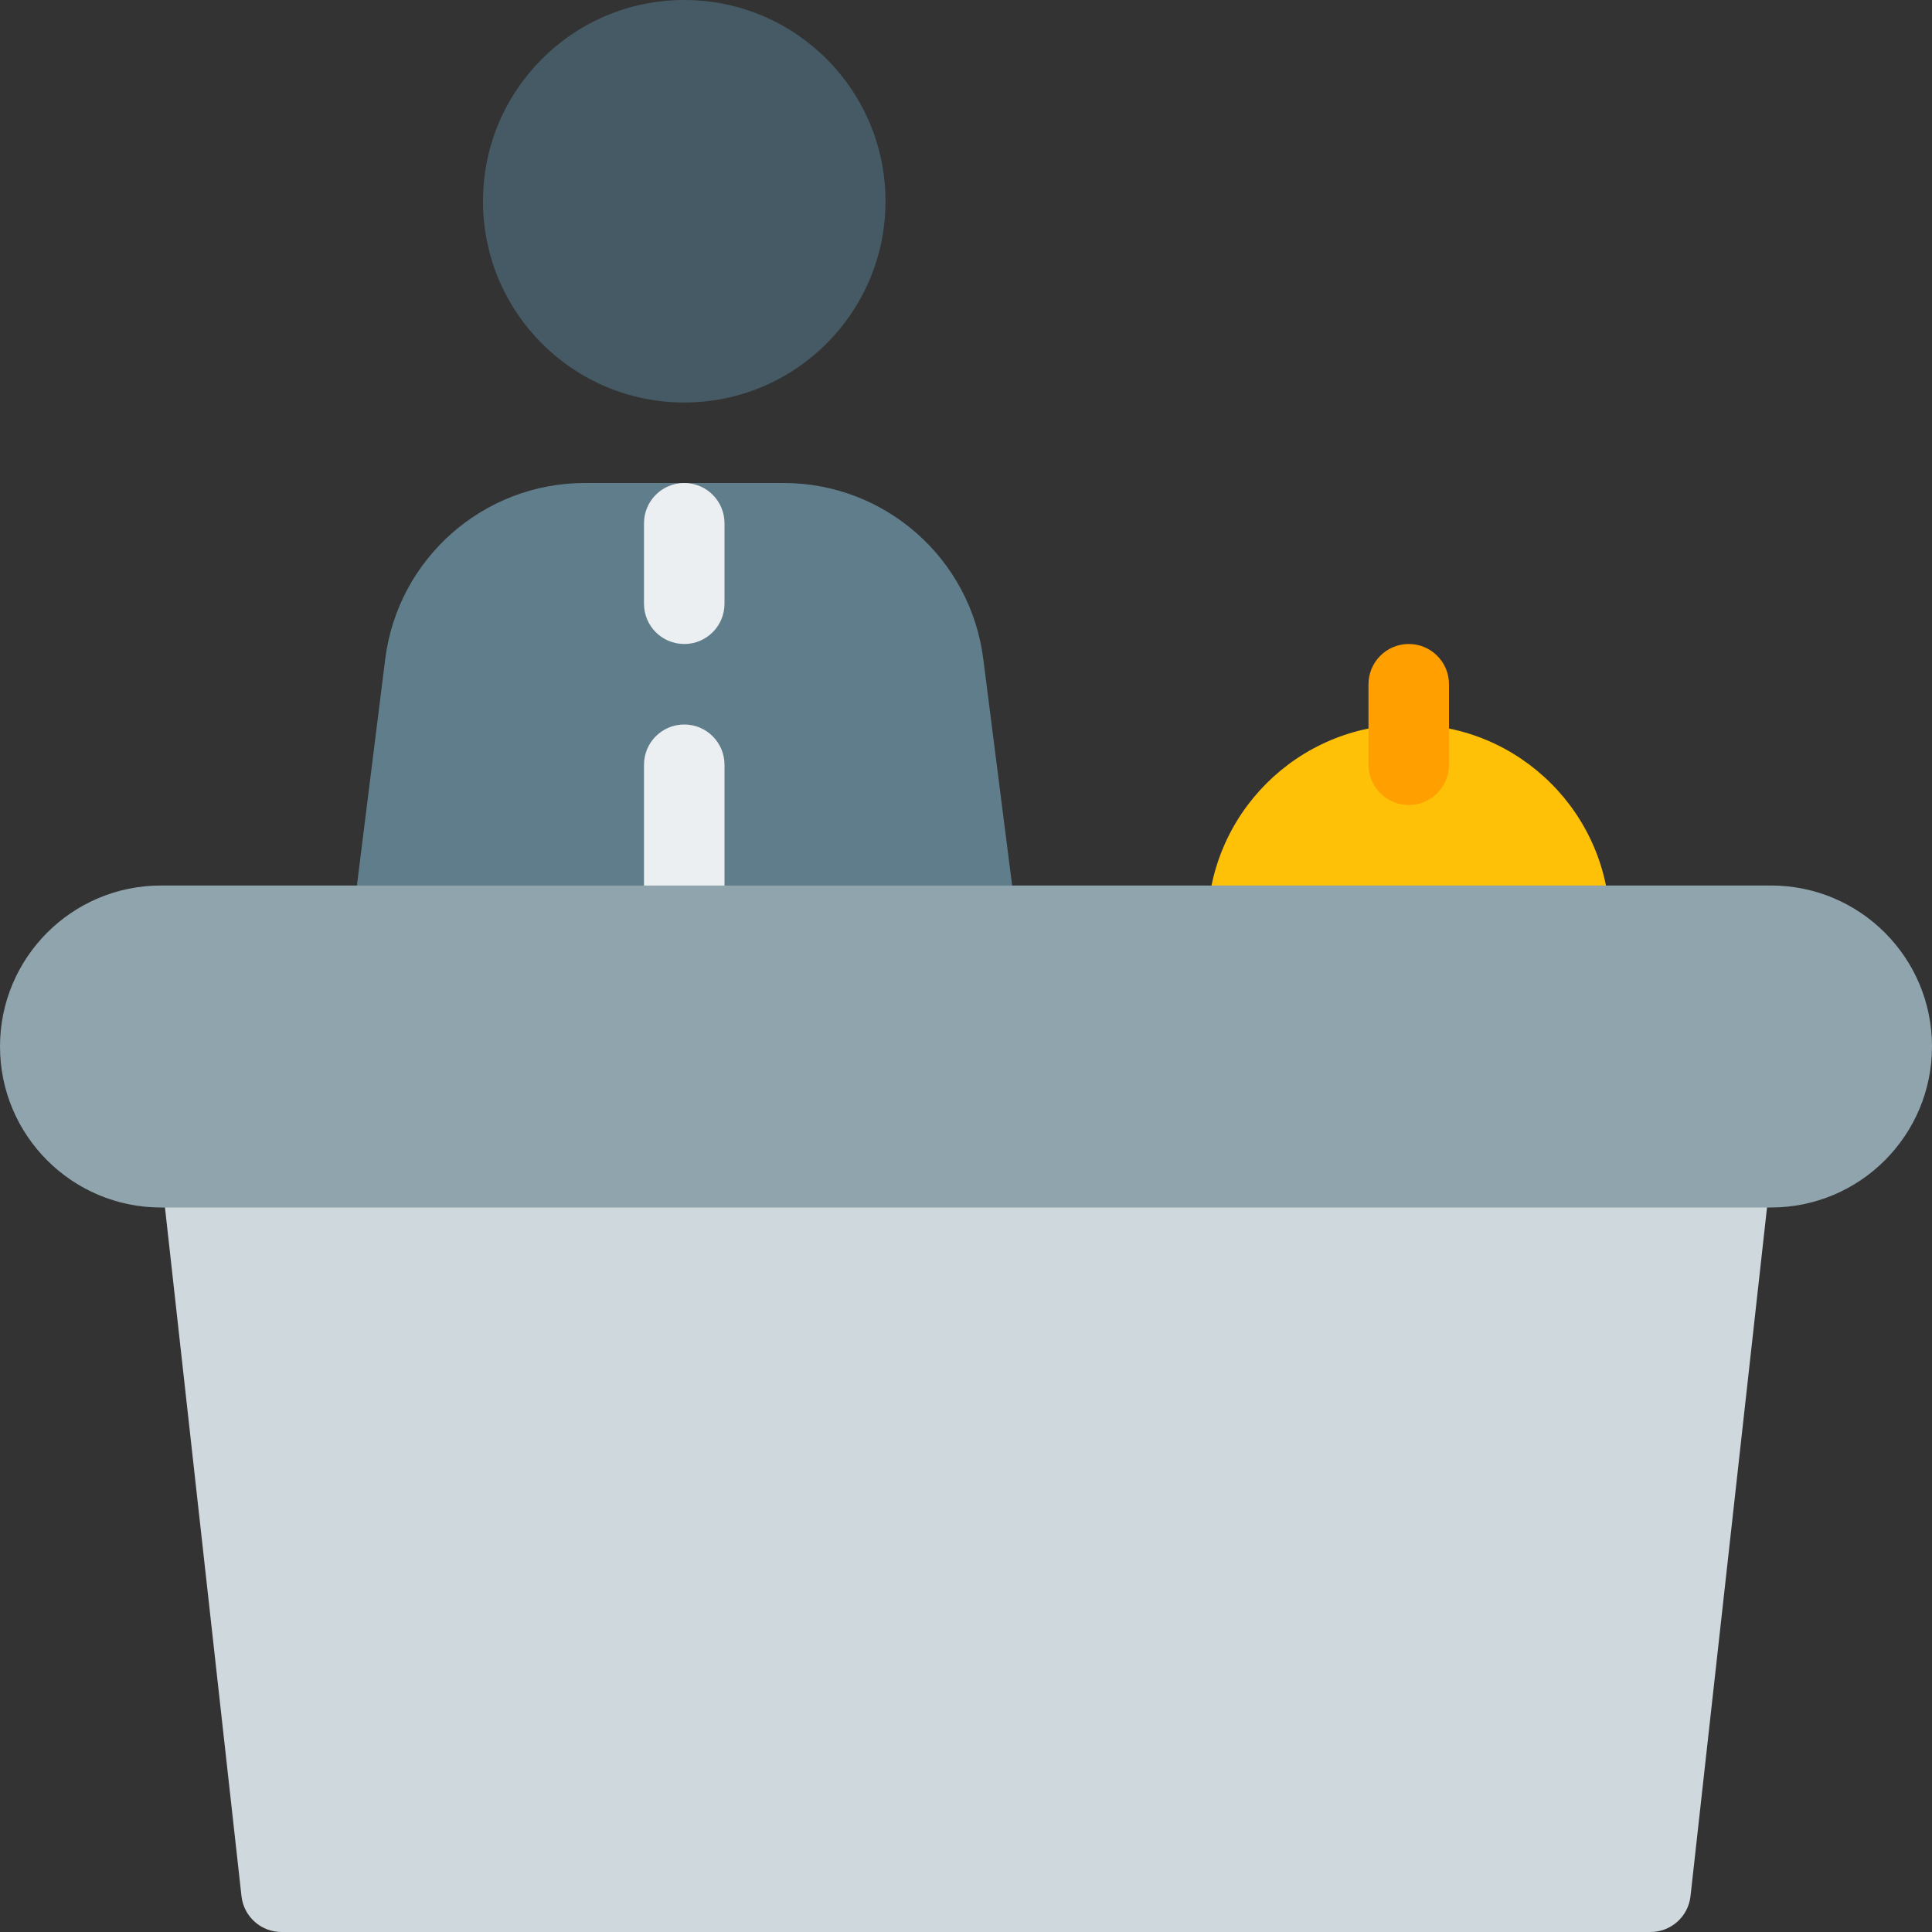 <?xml version="1.0" encoding="iso-8859-1"?>
<!-- Generator: Adobe Illustrator 19.0.0, SVG Export Plug-In . SVG Version: 6.00 Build 0)  -->
<svg version="1.1" id="Capa_1" xmlns="http://www.w3.org/2000/svg" xmlns:xlink="http://www.w3.org/1999/xlink" x="0px" y="0px"
	 viewBox="0 0 512 512" style="enable-background:new 0 0 512 512;" xml:space="preserve">
<rect x="0" y="0" width="512" height="512" fill="#333333" stroke="none"/>
<circle style="fill:#455A64;" cx="181.333" cy="53.333" r="53.333"/>
<path style="fill:#607D8B;" d="M260.587,174.699c-3.346-26.684-26.035-46.703-52.928-46.699h-52.651
	c-26.9-0.003-49.592,20.027-52.928,46.72l-8.661,69.291c-0.731,5.846,3.416,11.177,9.261,11.907
	c0.466,0.058,0.936,0.086,1.405,0.082h154.667c5.891,0.046,10.703-4.693,10.749-10.584c0.004-0.47-0.024-0.939-0.082-1.405
	L260.587,174.699z"/>
<g>
	<path style="fill:#ECEFF1;" d="M181.333,170.667c-5.891,0-10.667-4.776-10.667-10.667v-21.333c0-5.891,4.776-10.667,10.667-10.667
		c5.891,0,10.667,4.776,10.667,10.667V160C192,165.891,187.224,170.667,181.333,170.667z"/>
	<path style="fill:#ECEFF1;" d="M181.333,256c-5.891,0-10.667-4.776-10.667-10.667v-42.667c0-5.891,4.776-10.667,10.667-10.667
		c5.891,0,10.667,4.776,10.667,10.667v42.667C192,251.224,187.224,256,181.333,256z"/>
</g>
<path style="fill:#CFD8DC;" d="M466.624,302.229c-2.024-2.267-4.919-3.563-7.957-3.563H53.333
	c-5.891-0.037-10.697,4.708-10.734,10.599c-0.003,0.422,0.02,0.843,0.067,1.262l21.333,192c0.611,5.42,5.212,9.506,10.667,9.472
	h362.667c5.454,0.034,10.056-4.052,10.667-9.472l21.333-192C469.655,307.502,468.67,304.482,466.624,302.229z"/>
<path style="fill:#FFC107;" d="M373.333,192C343.878,192,320,215.878,320,245.333c0,5.891,4.776,10.667,10.667,10.667H416
	c5.891,0,10.667-4.776,10.667-10.667C426.667,215.878,402.789,192,373.333,192z"/>
<path style="fill:#FFA000;" d="M373.333,213.333c-5.891,0-10.667-4.776-10.667-10.667v-21.333c0-5.891,4.776-10.667,10.667-10.667
	c5.891,0,10.667,4.776,10.667,10.667v21.333C384,208.558,379.224,213.333,373.333,213.333z"/>
<path style="fill:#90A4AE;" d="M469.333,234.667H42.667C19.103,234.667,0,253.769,0,277.333S19.103,320,42.667,320h426.667
	C492.898,320,512,300.897,512,277.333S492.898,234.667,469.333,234.667z"/>
<g>
</g>
<g>
</g>
<g>
</g>
<g>
</g>
<g>
</g>
<g>
</g>
<g>
</g>
<g>
</g>
<g>
</g>
<g>
</g>
<g>
</g>
<g>
</g>
<g>
</g>
<g>
</g>
<g>
</g>
</svg>
